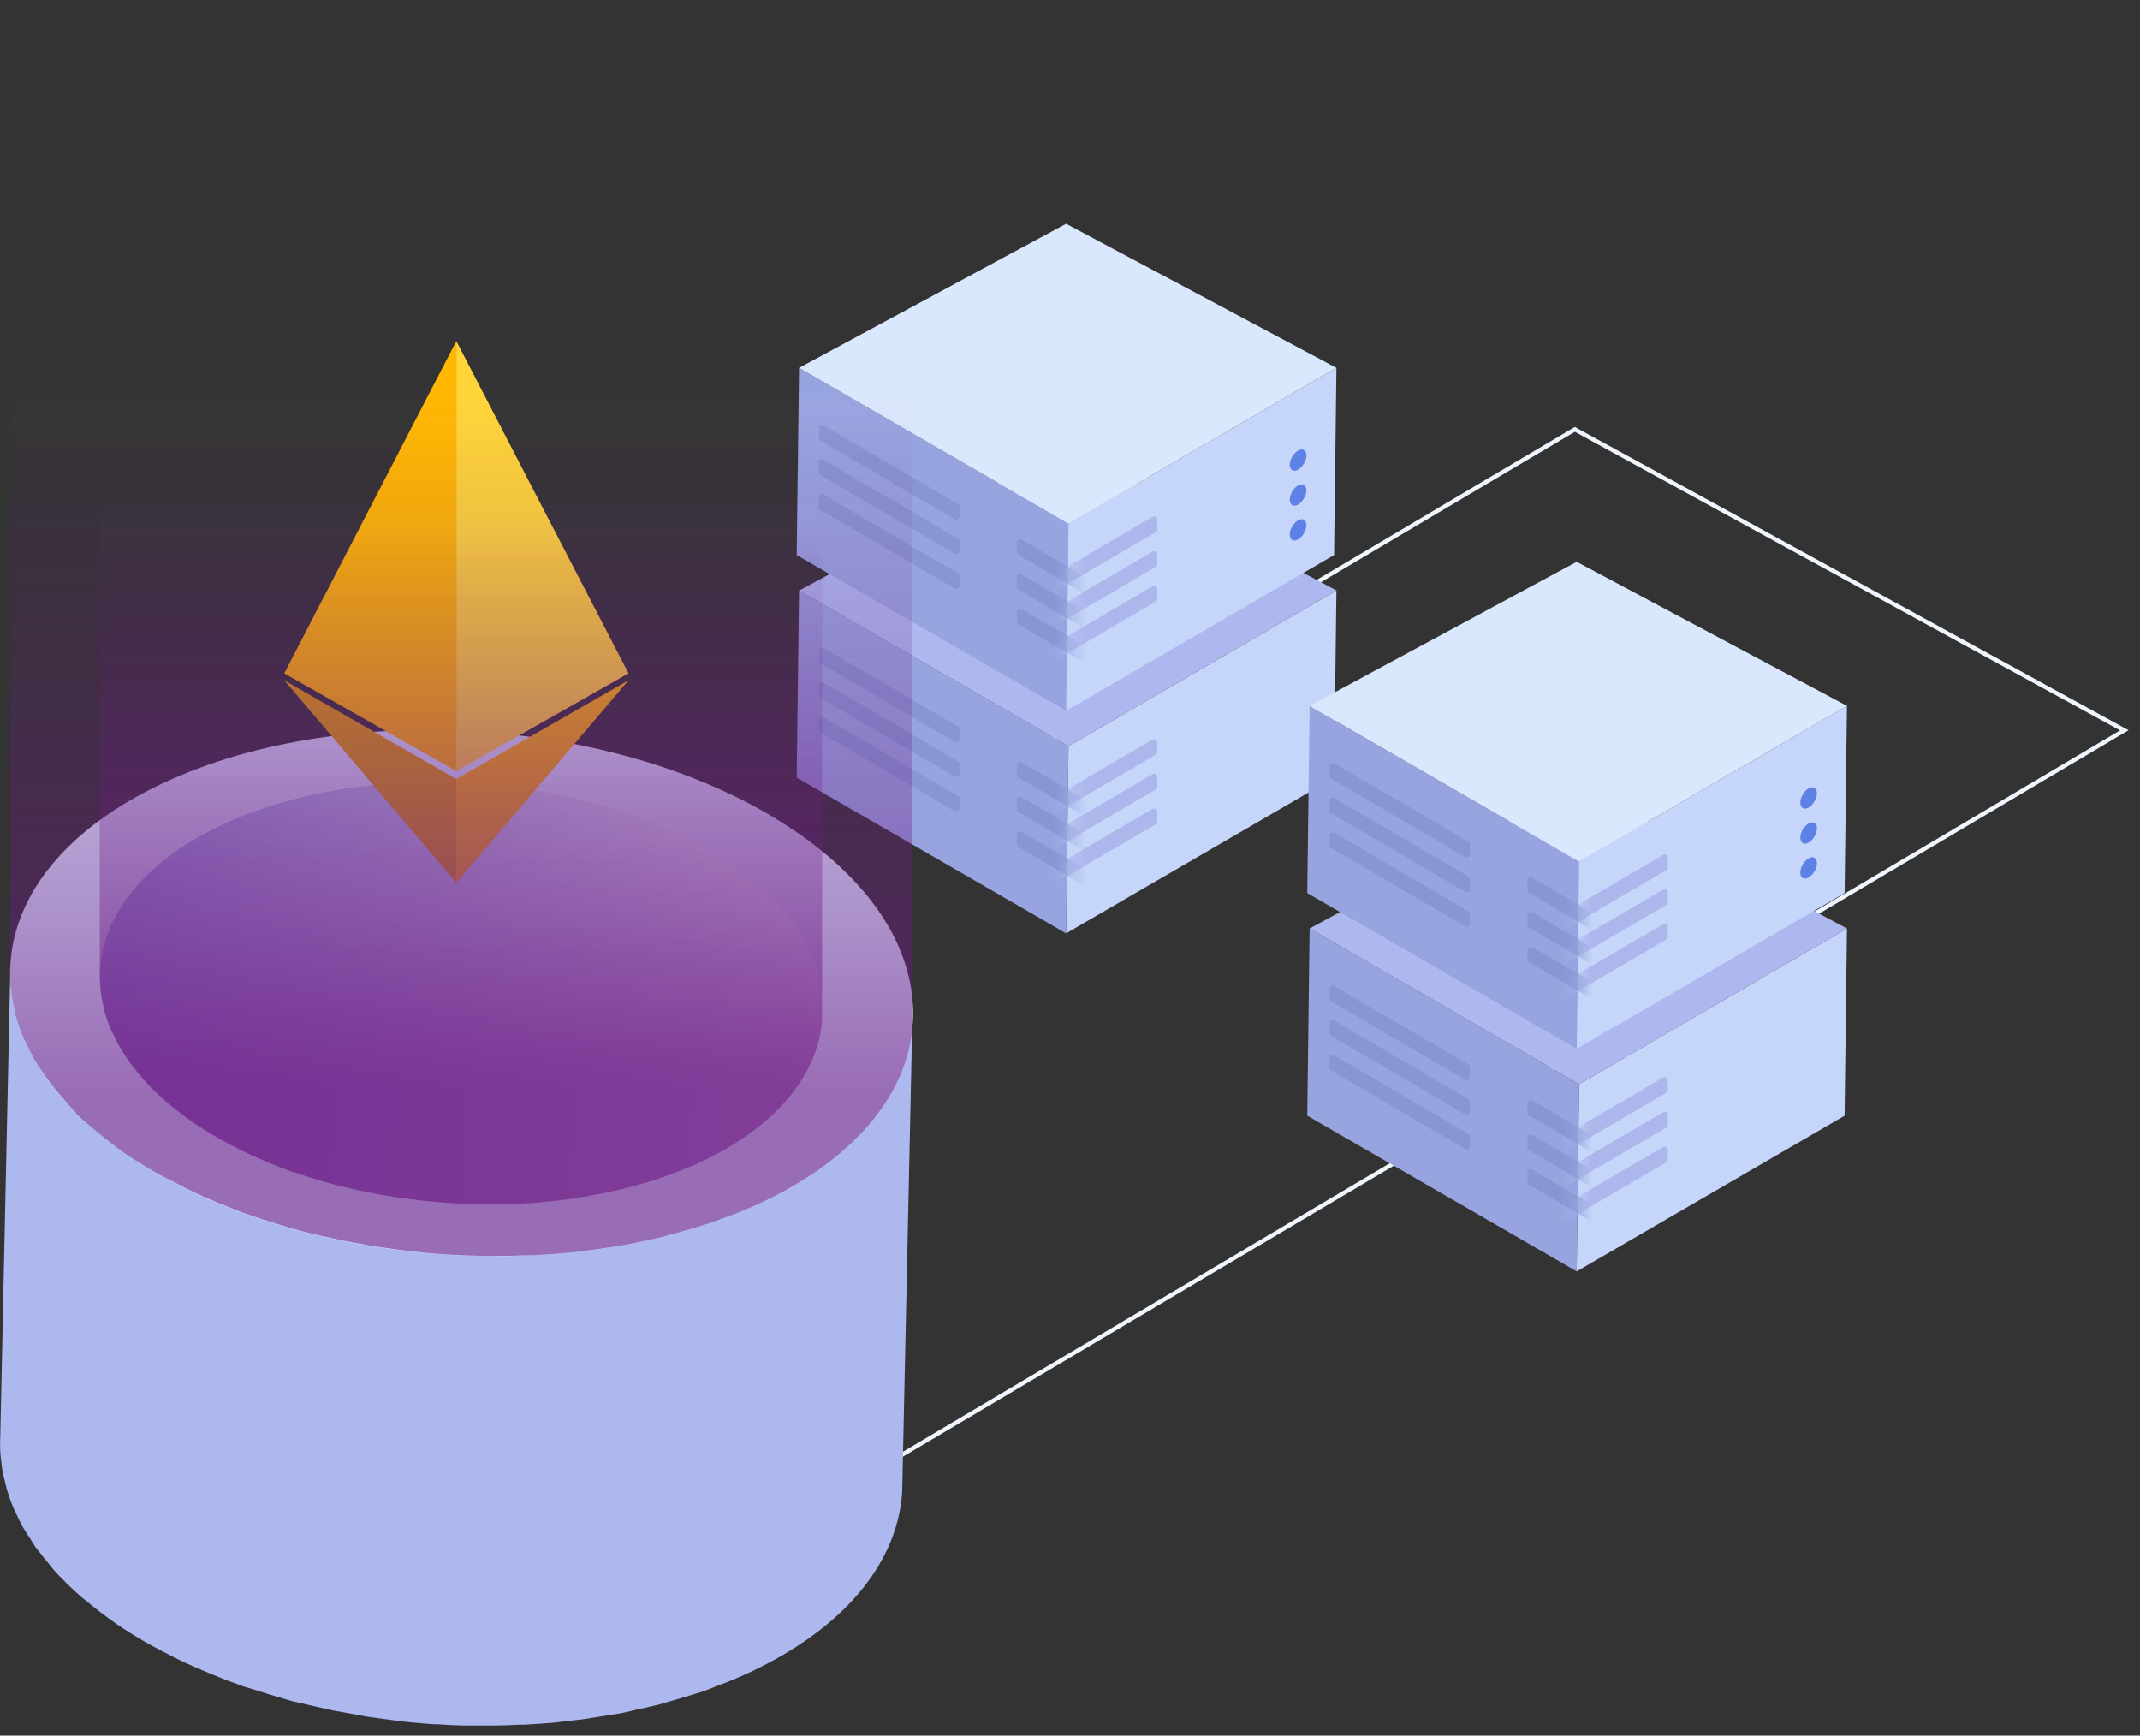 <svg xmlns="http://www.w3.org/2000/svg" width="127" height="103" viewBox="0 0 127 103" fill="none"><rect x="0" y="0" width="127" height="103" fill="#333333" stroke="none"/><g id="Group"><g id="Isolation Mode"><g id="Group_2"><path id="Vector" d="M54.19 48.75L93.46 25.48L126.069 43.34L51.44 87.57" stroke="#EFF6FE" stroke-width="0.25" stroke-miterlimit="10"></path><g id="Group_3"><g id="Group_4"><path id="Vector_2" d="M79.311 35.04L79.171 46.15L63.27 55.39L63.41 44.28L79.311 35.04Z" fill="#C6D5FA"></path><path id="Vector_3" d="M63.41 44.28L63.27 55.39L47.28 46.15L47.42 35.05L63.41 44.28Z" fill="#98A4E0"></path><g id="Group_5"><path id="Vector_4" d="M56.941 43.29V43.86C56.941 44.01 56.771 44.1 56.651 44.02L48.691 39.36C48.631 39.33 48.601 39.26 48.601 39.19V38.62C48.601 38.47 48.771 38.38 48.891 38.46L56.851 43.12C56.911 43.15 56.951 43.22 56.941 43.29Z" fill="#8996D4"></path><path id="Vector_5" d="M56.941 45.35V45.92C56.941 46.07 56.771 46.16 56.651 46.08L48.691 41.42C48.631 41.39 48.601 41.32 48.601 41.25V40.68C48.601 40.53 48.771 40.44 48.891 40.52L56.851 45.18C56.911 45.21 56.951 45.28 56.941 45.35Z" fill="#8996D4"></path><path id="Vector_6" d="M56.941 47.4V47.97C56.941 48.12 56.771 48.21 56.651 48.13L48.691 43.47C48.631 43.44 48.601 43.37 48.601 43.3V42.73C48.601 42.58 48.771 42.49 48.891 42.57L56.851 47.23C56.911 47.26 56.951 47.33 56.941 47.4Z" fill="#8996D4"></path></g><g id="Clip path group"><mask id="mask0_882_24901" style="mask-type:luminance" maskUnits="userSpaceOnUse" x="63" y="35" width="17" height="21"><g id="clippath"><path id="Vector_7" d="M79.311 35.04L79.171 46.15L63.27 55.39L63.41 44.28L79.311 35.04Z" fill="white"></path></g></mask><g mask="url(#mask0_882_24901)"><g id="Group_6"><path id="Vector_8" d="M60.34 48.72V49.29C60.34 49.44 60.51 49.53 60.63 49.45L68.59 44.79C68.65 44.76 68.69 44.69 68.68 44.62V44.05C68.68 43.9 68.51 43.81 68.39 43.89L60.43 48.55C60.37 48.58 60.33 48.65 60.34 48.72Z" fill="#ACB7EC"></path><path id="Vector_9" d="M60.34 50.78V51.35C60.34 51.5 60.51 51.59 60.63 51.51L68.59 46.85C68.65 46.82 68.69 46.75 68.68 46.68V46.11C68.68 45.96 68.51 45.87 68.39 45.95L60.43 50.61C60.37 50.64 60.33 50.71 60.34 50.78Z" fill="#ACB7EC"></path><path id="Vector_10" d="M60.34 52.84V53.41C60.34 53.56 60.51 53.65 60.63 53.57L68.59 48.91C68.65 48.88 68.69 48.81 68.68 48.74V48.17C68.68 48.02 68.51 47.93 68.39 48.01L60.43 52.67C60.37 52.7 60.33 52.77 60.34 52.84Z" fill="#ACB7EC"></path></g></g></g><g id="Clip path group_2"><mask id="mask1_882_24901" style="mask-type:luminance" maskUnits="userSpaceOnUse" x="47" y="35" width="17" height="21"><g id="clippath-1"><path id="Vector_11" d="M63.41 44.28L63.27 55.39L47.28 46.15L47.42 35.05L63.41 44.28Z" fill="white"></path></g></mask><g mask="url(#mask1_882_24901)"><g id="Group_7"><g id="Group_8"><path id="Vector_12" d="M68.68 50.07V50.64C68.68 50.79 68.51 50.88 68.39 50.8L60.43 46.14C60.37 46.11 60.33 46.04 60.34 45.97V45.4C60.34 45.25 60.51 45.16 60.63 45.24L68.59 49.9C68.65 49.93 68.69 50 68.68 50.07Z" fill="#8996D4"></path><path id="Vector_13" d="M68.68 52.13V52.7C68.68 52.85 68.51 52.94 68.39 52.86L60.43 48.2C60.37 48.17 60.33 48.1 60.34 48.03V47.46C60.34 47.31 60.51 47.22 60.63 47.3L68.59 51.96C68.65 51.99 68.69 52.06 68.68 52.13Z" fill="#8996D4"></path><path id="Vector_14" d="M68.68 54.19V54.76C68.68 54.91 68.51 55 68.39 54.92L60.43 50.26C60.37 50.23 60.33 50.16 60.34 50.09V49.52C60.34 49.37 60.51 49.28 60.63 49.36L68.59 54.02C68.65 54.05 68.69 54.12 68.68 54.19Z" fill="#8996D4"></path></g></g></g></g><path id="Vector_15" d="M47.42 35.05L63.41 44.28L79.31 35.04L63.27 26.5L47.42 35.05Z" fill="#ADB8EF"></path></g><g id="Group_9"><path id="Vector_16" d="M79.311 21.83L79.171 32.94L63.27 42.18L63.41 31.07L79.311 21.83Z" fill="#C6D5FA"></path><path id="Vector_17" d="M63.41 31.07L63.27 42.18L47.28 32.94L47.42 21.83L63.41 31.07Z" fill="#98A4E0"></path><g id="Group_10"><path id="Vector_18" d="M56.941 30.08V30.65C56.941 30.8 56.771 30.89 56.651 30.81L48.691 26.15C48.631 26.12 48.601 26.05 48.601 25.98V25.41C48.601 25.26 48.771 25.17 48.891 25.25L56.851 29.91C56.911 29.94 56.951 30.01 56.941 30.08Z" fill="#8996D4"></path><path id="Vector_19" d="M56.941 32.13V32.7C56.941 32.85 56.771 32.94 56.651 32.86L48.691 28.2C48.631 28.17 48.601 28.1 48.601 28.03V27.46C48.601 27.31 48.771 27.22 48.891 27.3L56.851 31.96C56.911 31.99 56.951 32.06 56.941 32.13Z" fill="#8996D4"></path><path id="Vector_20" d="M56.941 34.19V34.76C56.941 34.91 56.771 35 56.651 34.92L48.691 30.26C48.631 30.23 48.601 30.16 48.601 30.09V29.52C48.601 29.37 48.771 29.28 48.891 29.36L56.851 34.02C56.911 34.05 56.951 34.12 56.941 34.19Z" fill="#8996D4"></path></g><g id="Clip path group_3"><mask id="mask2_882_24901" style="mask-type:luminance" maskUnits="userSpaceOnUse" x="63" y="21" width="17" height="22"><g id="clippath-2"><path id="Vector_21" d="M79.311 21.83L79.171 32.94L63.27 42.18L63.41 31.07L79.311 21.83Z" fill="white"></path></g></mask><g mask="url(#mask2_882_24901)"><g id="Group_11"><path id="Vector_22" d="M60.34 35.51V36.08C60.34 36.23 60.51 36.32 60.63 36.24L68.59 31.58C68.65 31.55 68.69 31.48 68.68 31.41V30.84C68.68 30.69 68.51 30.6 68.39 30.68L60.43 35.34C60.37 35.37 60.33 35.44 60.34 35.51Z" fill="#ACB7EC"></path><path id="Vector_23" d="M60.34 37.57V38.14C60.34 38.29 60.51 38.38 60.63 38.3L68.59 33.64C68.65 33.61 68.69 33.54 68.68 33.47V32.9C68.68 32.75 68.51 32.66 68.39 32.74L60.43 37.4C60.37 37.43 60.33 37.5 60.34 37.57Z" fill="#ACB7EC"></path><path id="Vector_24" d="M60.34 39.63V40.2C60.34 40.35 60.51 40.44 60.63 40.36L68.59 35.7C68.65 35.67 68.69 35.6 68.68 35.53V34.96C68.68 34.81 68.51 34.72 68.39 34.8L60.43 39.46C60.37 39.49 60.33 39.56 60.34 39.63Z" fill="#ACB7EC"></path></g></g></g><g id="Clip path group_4"><mask id="mask3_882_24901" style="mask-type:luminance" maskUnits="userSpaceOnUse" x="47" y="21" width="17" height="22"><g id="clippath-3"><path id="Vector_25" d="M63.41 31.07L63.27 42.18L47.28 32.94L47.42 21.83L63.41 31.07Z" fill="white"></path></g></mask><g mask="url(#mask3_882_24901)"><g id="Group_12"><g id="Group_13"><path id="Vector_26" d="M68.68 36.86V37.43C68.68 37.58 68.51 37.67 68.39 37.59L60.43 32.93C60.37 32.9 60.33 32.83 60.34 32.76V32.19C60.34 32.04 60.51 31.95 60.63 32.03L68.59 36.69C68.65 36.72 68.69 36.79 68.68 36.86Z" fill="#8996D4"></path><path id="Vector_27" d="M68.68 38.92V39.49C68.68 39.64 68.51 39.73 68.39 39.65L60.43 34.99C60.37 34.96 60.33 34.89 60.34 34.82V34.25C60.34 34.1 60.51 34.01 60.63 34.09L68.59 38.75C68.65 38.78 68.69 38.85 68.68 38.92Z" fill="#8996D4"></path><path id="Vector_28" d="M68.68 40.97V41.54C68.68 41.69 68.51 41.78 68.39 41.7L60.43 37.04C60.37 37.01 60.33 36.94 60.34 36.87V36.3C60.34 36.15 60.51 36.06 60.63 36.14L68.59 40.8C68.65 40.83 68.69 40.9 68.68 40.97Z" fill="#8996D4"></path></g></g></g></g><path id="Vector_29" d="M47.42 21.83L63.41 31.07L79.31 21.83L63.27 13.28L47.42 21.83Z" fill="#DAE8FD"></path></g><g id="Group_14"><path id="Vector_30" d="M77.03 26.74C77.3 26.58 77.52 26.71 77.53 27.02C77.53 27.33 77.31 27.71 77.04 27.87C76.77 28.03 76.55 27.9 76.54 27.59C76.54 27.28 76.76 26.9 77.03 26.74Z" fill="#5E81E5"></path><path id="Vector_31" d="M77.03 28.81C77.3 28.65 77.52 28.78 77.53 29.09C77.53 29.4 77.31 29.78 77.04 29.94C76.77 30.1 76.55 29.97 76.54 29.66C76.54 29.35 76.76 28.96 77.03 28.81Z" fill="#5E81E5"></path><path id="Vector_32" d="M77.03 30.88C77.3 30.72 77.52 30.85 77.53 31.16C77.53 31.47 77.31 31.85 77.04 32.01C76.77 32.17 76.55 32.04 76.54 31.73C76.54 31.42 76.76 31.04 77.03 30.88Z" fill="#5E81E5"></path></g></g><g id="Group_15"><g id="Group_16"><path id="Vector_33" d="M109.61 55.1L109.47 66.21L93.57 75.45L93.71 64.34L109.61 55.1Z" fill="#C6D5FA"></path><path id="Vector_34" d="M93.71 64.34L93.57 75.45L77.58 66.21L77.72 55.1L93.71 64.34Z" fill="#98A4E0"></path><g id="Group_17"><path id="Vector_35" d="M87.24 63.35V63.92C87.24 64.07 87.07 64.16 86.95 64.08L78.99 59.42C78.93 59.39 78.89 59.32 78.9 59.25V58.68C78.9 58.53 79.07 58.44 79.19 58.52L87.15 63.18C87.21 63.21 87.25 63.28 87.24 63.35Z" fill="#8996D4"></path><path id="Vector_36" d="M87.24 65.4V65.97C87.24 66.12 87.07 66.21 86.95 66.13L78.99 61.47C78.93 61.44 78.89 61.37 78.9 61.3V60.73C78.9 60.58 79.07 60.49 79.19 60.57L87.15 65.23C87.21 65.26 87.25 65.33 87.24 65.4Z" fill="#8996D4"></path><path id="Vector_37" d="M87.24 67.46V68.03C87.24 68.18 87.07 68.27 86.95 68.19L78.99 63.53C78.93 63.5 78.89 63.43 78.9 63.36V62.79C78.9 62.64 79.07 62.55 79.19 62.63L87.15 67.29C87.21 67.32 87.25 67.39 87.24 67.46Z" fill="#8996D4"></path></g><g id="Clip path group_5"><mask id="mask4_882_24901" style="mask-type:luminance" maskUnits="userSpaceOnUse" x="93" y="56" width="17" height="21"><g id="clippath-4"><path id="Vector_38" d="M109.61 56.1L109.47 67.21L93.57 76.45L93.71 65.34L109.61 56.1Z" fill="white"></path></g></mask><g mask="url(#mask4_882_24901)"><g id="Group_18"><path id="Vector_39" d="M90.64 68.78V69.35C90.64 69.5 90.81 69.59 90.93 69.51L98.89 64.85C98.95 64.82 98.99 64.75 98.98 64.68V64.11C98.98 63.96 98.81 63.87 98.69 63.95L90.73 68.61C90.67 68.64 90.63 68.71 90.64 68.78Z" fill="#ACB7EC"></path><path id="Vector_40" d="M90.64 70.84V71.41C90.64 71.56 90.81 71.65 90.93 71.57L98.89 66.91C98.95 66.88 98.99 66.81 98.98 66.74V66.17C98.98 66.02 98.81 65.93 98.69 66.01L90.73 70.67C90.67 70.7 90.63 70.77 90.64 70.84Z" fill="#ACB7EC"></path><path id="Vector_41" d="M90.64 72.9V73.47C90.64 73.62 90.81 73.71 90.93 73.63L98.89 68.97C98.95 68.94 98.99 68.87 98.98 68.8V68.23C98.98 68.08 98.81 67.99 98.69 68.07L90.73 72.73C90.67 72.76 90.63 72.83 90.64 72.9Z" fill="#ACB7EC"></path></g></g></g><g id="Clip path group_6"><mask id="mask5_882_24901" style="mask-type:luminance" maskUnits="userSpaceOnUse" x="77" y="55" width="17" height="21"><g id="clippath-5"><path id="Vector_42" d="M93.71 64.34L93.57 75.45L77.58 66.21L77.72 55.1L93.71 64.34Z" fill="white"></path></g></mask><g mask="url(#mask5_882_24901)"><g id="Group_19"><g id="Group_20"><path id="Vector_43" d="M98.99 70.13V70.7C98.99 70.85 98.82 70.94 98.7 70.86L90.74 66.2C90.68 66.17 90.64 66.1 90.65 66.03V65.46C90.65 65.31 90.82 65.22 90.94 65.3L98.9 69.96C98.96 69.99 99 70.06 98.99 70.13Z" fill="#8996D4"></path><path id="Vector_44" d="M98.99 72.19V72.76C98.99 72.91 98.82 73 98.7 72.92L90.74 68.26C90.68 68.23 90.64 68.16 90.65 68.09V67.52C90.65 67.37 90.82 67.28 90.94 67.36L98.9 72.02C98.96 72.05 99 72.12 98.99 72.19Z" fill="#8996D4"></path><path id="Vector_45" d="M98.99 74.24V74.81C98.99 74.96 98.82 75.05 98.7 74.97L90.74 70.31C90.68 70.28 90.64 70.21 90.65 70.14V69.57C90.65 69.42 90.82 69.33 90.94 69.41L98.9 74.07C98.96 74.1 99 74.17 98.99 74.24Z" fill="#8996D4"></path></g></g></g></g><path id="Vector_46" d="M77.72 55.1L93.71 64.34L109.61 55.1L93.57 46.55L77.72 55.1Z" fill="#ADB8EF"></path></g><g id="Group_21"><path id="Vector_47" d="M109.61 41.89L109.47 53L93.57 62.24L93.71 51.13L109.61 41.89Z" fill="#C6D5FA"></path><path id="Vector_48" d="M93.71 51.13L93.57 62.24L77.58 53L77.72 41.89L93.71 51.13Z" fill="#98A4E0"></path><g id="Group_22"><path id="Vector_49" d="M87.24 50.13V50.7C87.24 50.85 87.07 50.94 86.95 50.86L78.99 46.2C78.93 46.17 78.89 46.1 78.9 46.03V45.46C78.9 45.31 79.07 45.22 79.19 45.3L87.15 49.96C87.21 49.99 87.25 50.06 87.24 50.13Z" fill="#8996D4"></path><path id="Vector_50" d="M87.24 52.19V52.76C87.24 52.91 87.07 53 86.95 52.92L78.99 48.26C78.93 48.23 78.89 48.16 78.9 48.09V47.52C78.9 47.37 79.07 47.28 79.19 47.36L87.15 52.02C87.21 52.05 87.25 52.12 87.24 52.19Z" fill="#8996D4"></path><path id="Vector_51" d="M87.24 54.25V54.82C87.24 54.97 87.07 55.06 86.95 54.98L78.99 50.32C78.93 50.29 78.89 50.22 78.9 50.15V49.58C78.9 49.43 79.07 49.34 79.19 49.42L87.15 54.08C87.21 54.11 87.25 54.18 87.24 54.25Z" fill="#8996D4"></path></g><g id="Clip path group_7"><mask id="mask6_882_24901" style="mask-type:luminance" maskUnits="userSpaceOnUse" x="93" y="41" width="17" height="22"><g id="clippath-6"><path id="Vector_52" d="M109.61 41.89L109.47 53L93.57 62.24L93.71 51.13L109.61 41.89Z" fill="white"></path></g></mask><g mask="url(#mask6_882_24901)"><g id="Group_23"><path id="Vector_53" d="M90.64 55.57V56.14C90.64 56.29 90.81 56.38 90.93 56.3L98.89 51.64C98.95 51.61 98.99 51.54 98.98 51.47V50.9C98.98 50.75 98.81 50.66 98.69 50.74L90.73 55.4C90.67 55.43 90.63 55.5 90.64 55.57Z" fill="#ACB7EC"></path><path id="Vector_54" d="M90.64 57.63V58.2C90.64 58.35 90.81 58.44 90.93 58.36L98.89 53.7C98.95 53.67 98.99 53.6 98.98 53.53V52.96C98.98 52.81 98.81 52.72 98.69 52.8L90.73 57.46C90.67 57.49 90.63 57.56 90.64 57.63Z" fill="#ACB7EC"></path><path id="Vector_55" d="M90.64 59.68V60.25C90.64 60.4 90.81 60.49 90.93 60.41L98.89 55.75C98.95 55.72 98.99 55.65 98.98 55.58V55.01C98.98 54.86 98.81 54.77 98.69 54.85L90.73 59.51C90.67 59.54 90.63 59.61 90.64 59.68Z" fill="#ACB7EC"></path></g></g></g><g id="Clip path group_8"><mask id="mask7_882_24901" style="mask-type:luminance" maskUnits="userSpaceOnUse" x="77" y="41" width="17" height="22"><g id="clippath-7"><path id="Vector_56" d="M93.71 51.13L93.57 62.24L77.58 53L77.72 41.89L93.71 51.13Z" fill="white"></path></g></mask><g mask="url(#mask7_882_24901)"><g id="Group_24"><g id="Group_25"><path id="Vector_57" d="M98.99 56.92V57.49C98.99 57.64 98.82 57.73 98.7 57.65L90.74 52.99C90.68 52.96 90.64 52.89 90.65 52.82V52.25C90.65 52.1 90.82 52.01 90.94 52.09L98.9 56.75C98.96 56.78 99 56.85 98.99 56.92Z" fill="#8996D4"></path><path id="Vector_58" d="M98.99 58.97V59.54C98.99 59.69 98.82 59.78 98.7 59.7L90.74 55.04C90.68 55.01 90.64 54.94 90.65 54.87V54.3C90.65 54.15 90.82 54.06 90.94 54.14L98.9 58.8C98.96 58.83 99 58.9 98.99 58.97Z" fill="#8996D4"></path><path id="Vector_59" d="M98.99 61.03V61.6C98.99 61.75 98.82 61.84 98.7 61.76L90.74 57.1C90.68 57.07 90.64 57 90.65 56.93V56.36C90.65 56.21 90.82 56.12 90.94 56.2L98.9 60.86C98.96 60.89 99 60.96 98.99 61.03Z" fill="#8996D4"></path></g></g></g></g><path id="Vector_60" d="M77.72 41.89L93.71 51.13L109.61 41.89L93.57 33.34L77.72 41.89Z" fill="#DAE8FD"></path></g><g id="Group_26"><path id="Vector_61" d="M107.33 46.79C107.6 46.63 107.82 46.76 107.83 47.07C107.83 47.38 107.61 47.76 107.34 47.92C107.07 48.08 106.85 47.95 106.84 47.64C106.84 47.33 107.06 46.94 107.33 46.79Z" fill="#5E81E5"></path><path id="Vector_62" d="M107.33 48.87C107.6 48.71 107.82 48.84 107.83 49.15C107.83 49.46 107.61 49.84 107.34 50C107.07 50.16 106.85 50.03 106.84 49.72C106.84 49.41 107.06 49.03 107.33 48.87Z" fill="#5E81E5"></path><path id="Vector_63" d="M107.33 50.94C107.6 50.78 107.82 50.91 107.83 51.22C107.83 51.53 107.61 51.91 107.34 52.07C107.07 52.23 106.85 52.1 106.84 51.79C106.84 51.48 107.06 51.1 107.33 50.94Z" fill="#5E81E5"></path></g></g><g id="Group_27"><g id="Group_28"><g id="Group_29"><g id="Group_30"><path id="Vector_64" d="M4.53 66.04C4.53 66.04 4.48 65.99 4.46 65.96C4.11 65.61 3.8 65.25 3.5 64.89C3.33 64.68 3.16 64.48 3 64.27C2.79 63.99 2.59 63.72 2.41 63.44C2.31 63.28 2.2 63.12 2.1 62.95C1.89 62.59 1.7 62.23 1.54 61.86C1.5 61.78 1.45 61.69 1.42 61.61C1.23 61.17 1.08 60.72 0.95 60.27C0.92 60.16 0.9 60.05 0.87 59.93C0.78 59.57 0.72 59.21 0.68 58.86C0.67 58.75 0.65 58.63 0.64 58.52C0.6 58.06 0.59 57.6 0.62 57.14L0.02 85.04C0.02 85.04 0.02 85.12 0.02 85.16C-0 85.51 -0 85.87 0.02 86.22C0.02 86.29 0.04 86.35 0.04 86.42C0.04 86.53 0.07 86.65 0.08 86.76C0.1 86.93 0.11 87.11 0.14 87.28C0.17 87.46 0.23 87.65 0.27 87.83C0.3 87.94 0.32 88.06 0.35 88.17C0.37 88.23 0.38 88.29 0.39 88.35C0.5 88.71 0.63 89.08 0.78 89.44C0.78 89.46 0.8 89.48 0.81 89.51C0.85 89.59 0.89 89.68 0.93 89.76C1.05 90.03 1.18 90.31 1.33 90.58C1.38 90.67 1.44 90.76 1.5 90.85C1.6 91.01 1.7 91.18 1.81 91.34C1.91 91.49 1.99 91.64 2.09 91.79C2.18 91.92 2.29 92.04 2.39 92.17C2.55 92.38 2.71 92.59 2.89 92.79C2.98 92.9 3.06 93.02 3.16 93.13C3.38 93.38 3.61 93.62 3.86 93.86C3.89 93.89 3.91 93.91 3.93 93.94C4.22 94.23 4.53 94.51 4.85 94.79C4.98 94.9 5.12 95.01 5.25 95.11C5.38 95.21 5.5 95.32 5.63 95.42C6.13 95.81 6.65 96.2 7.22 96.58C7.81 96.97 8.43 97.34 9.06 97.69C9.27 97.8 9.48 97.91 9.69 98.02C10.13 98.25 10.57 98.48 11.03 98.69C11.28 98.81 11.54 98.92 11.8 99.03C12.23 99.22 12.67 99.4 13.12 99.58C13.39 99.69 13.66 99.79 13.94 99.89C14.11 99.95 14.28 100.02 14.45 100.08C14.64 100.14 14.83 100.19 15.02 100.25C15.6 100.44 16.19 100.62 16.79 100.79C16.98 100.84 17.16 100.91 17.36 100.96C17.52 101 17.69 101.03 17.85 101.07C18.23 101.16 18.61 101.25 18.99 101.33C19.24 101.38 19.48 101.45 19.73 101.5C19.94 101.54 20.15 101.57 20.35 101.61C20.64 101.66 20.93 101.72 21.23 101.77C21.43 101.8 21.63 101.85 21.83 101.88C22.17 101.93 22.52 101.97 22.86 102.02C23.08 102.05 23.3 102.08 23.52 102.11C23.61 102.12 23.7 102.14 23.79 102.15C24.41 102.22 25.04 102.27 25.67 102.32C25.71 102.32 25.75 102.32 25.79 102.32C25.92 102.32 26.04 102.33 26.17 102.34C26.61 102.37 27.06 102.39 27.5 102.4C27.71 102.4 27.91 102.4 28.12 102.4C28.33 102.4 28.55 102.4 28.76 102.4C28.95 102.4 29.13 102.4 29.32 102.4C29.81 102.4 30.3 102.38 30.79 102.35C30.88 102.35 30.97 102.35 31.06 102.35C31.08 102.35 31.11 102.35 31.13 102.35C31.75 102.32 32.36 102.27 32.97 102.22C33.08 102.21 33.19 102.19 33.3 102.18C33.52 102.16 33.74 102.13 33.96 102.1C34.26 102.06 34.57 102.04 34.86 101.99C35.09 101.96 35.32 101.91 35.55 101.88C35.82 101.84 36.09 101.79 36.36 101.75C36.53 101.72 36.7 101.7 36.86 101.67C37.16 101.61 37.44 101.54 37.73 101.47C38.06 101.4 38.39 101.33 38.71 101.25C38.82 101.22 38.94 101.2 39.05 101.17C39.28 101.11 39.5 101.03 39.73 100.97C40.23 100.83 40.72 100.69 41.21 100.53C41.34 100.49 41.49 100.45 41.62 100.41C41.92 100.31 42.21 100.19 42.51 100.07C42.72 99.99 42.94 99.91 43.14 99.83C43.8 99.56 44.44 99.28 45.06 98.97C50.43 96.29 53.27 92.52 53.54 88.57L54.14 60.68C53.88 64.62 51.04 68.39 45.66 71.08C45.04 71.39 44.39 71.67 43.74 71.94C43.53 72.02 43.32 72.1 43.11 72.18C42.68 72.34 42.25 72.5 41.81 72.64C41.33 72.8 40.83 72.94 40.33 73.08C39.99 73.17 39.65 73.27 39.31 73.36C38.99 73.44 38.66 73.51 38.33 73.58C37.87 73.68 37.42 73.78 36.95 73.86C36.68 73.91 36.41 73.95 36.14 73.99C35.61 74.07 35.08 74.15 34.55 74.21C34.33 74.24 34.11 74.26 33.89 74.29C33.15 74.37 32.4 74.43 31.64 74.46C31.55 74.46 31.47 74.46 31.38 74.46C30.7 74.49 30.02 74.5 29.34 74.5C29.13 74.5 28.91 74.5 28.7 74.5C28.05 74.5 27.41 74.47 26.76 74.43C26.63 74.43 26.5 74.42 26.37 74.41C25.61 74.36 24.85 74.29 24.09 74.2C23.87 74.17 23.65 74.14 23.43 74.11C22.88 74.04 22.34 73.96 21.8 73.87C21.51 73.82 21.21 73.77 20.92 73.71C20.46 73.62 20.01 73.53 19.55 73.43C19.17 73.35 18.79 73.26 18.41 73.17C18.05 73.08 17.7 72.98 17.35 72.89C16.75 72.72 16.16 72.55 15.57 72.35C15.21 72.23 14.84 72.11 14.49 71.98C14.21 71.88 13.94 71.78 13.67 71.67C13.22 71.5 12.78 71.31 12.35 71.12C12.09 71.01 11.83 70.9 11.58 70.78C11.12 70.57 10.68 70.34 10.25 70.11C10.04 70 9.82 69.89 9.61 69.78C8.98 69.43 8.36 69.06 7.77 68.67C7.2 68.29 6.68 67.9 6.18 67.51C6.05 67.41 5.92 67.3 5.8 67.2C5.33 66.81 4.88 66.42 4.48 66.02L4.53 66.04Z" fill="#ADB8EF"></path><path id="Vector_65" d="M7.82 68.7C-2.28 61.98 -1.71 52.15 9.09 46.76C19.91 41.36 36.86 42.44 46.96 49.17C57.06 55.89 56.51 65.72 45.69 71.11C34.88 76.5 17.92 75.43 7.82 68.7Z" fill="#DAE8FD"></path></g><path id="Vector_66" d="M48.848 60.351C49.304 53.484 40.069 47.28 28.221 46.493C16.373 45.706 6.399 50.635 5.943 57.501C5.487 64.367 14.722 70.571 26.57 71.358C38.418 72.145 48.392 67.217 48.848 60.351Z" fill="url(#paint0_linear_882_24901)"></path></g><g id="Group_31"><g id="Group_32"><path id="Vector_67" d="M27.08 52.39V46.23L16.87 40.37L27.08 52.39Z" fill="#DEA001"></path><path id="Vector_68" d="M27.08 52.39V46.23L37.3 40.37L27.08 52.39Z" fill="#FBB504"></path></g><g id="Group_33"><path id="Vector_69" d="M27.08 20.24V45.76L16.87 39.96L27.08 20.24Z" fill="#FFB700"></path><path id="Vector_70" d="M27.08 20.24V45.76L37.3 39.96L27.08 20.24Z" fill="#FFD438"></path></g></g></g><path id="Vector_71" style="mix-blend-mode:screen" d="M0.62 57.15C0.59 57.61 0.6 58.07 0.64 58.53C0.64 58.64 0.67 58.76 0.68 58.87C0.72 59.23 0.79 59.59 0.87 59.94C0.9 60.05 0.92 60.16 0.95 60.28C1.07 60.73 1.23 61.17 1.42 61.62C1.46 61.7 1.5 61.79 1.54 61.87C1.71 62.23 1.89 62.6 2.1 62.96C2.2 63.12 2.3 63.29 2.41 63.45C2.59 63.73 2.79 64.01 3 64.28C3.16 64.49 3.32 64.7 3.5 64.9C3.8 65.26 4.11 65.62 4.46 65.97C4.49 66 4.51 66.02 4.53 66.05C4.93 66.45 5.38 66.84 5.85 67.23C5.97 67.33 6.1 67.44 6.23 67.54C6.73 67.94 7.25 68.33 7.82 68.7C8.41 69.09 9.02 69.46 9.66 69.81C9.87 69.93 10.08 70.03 10.3 70.14C10.74 70.37 11.18 70.6 11.63 70.81C11.88 70.93 12.14 71.04 12.4 71.15C12.83 71.34 13.27 71.52 13.72 71.7C13.99 71.81 14.27 71.91 14.54 72.01C14.9 72.14 15.26 72.26 15.62 72.38C16.2 72.57 16.8 72.75 17.4 72.92C17.75 73.02 18.1 73.12 18.46 73.2C18.84 73.29 19.22 73.38 19.6 73.46C20.05 73.56 20.51 73.66 20.97 73.74C21.26 73.79 21.55 73.85 21.85 73.9C22.39 73.99 22.94 74.07 23.48 74.14C23.7 74.17 23.92 74.2 24.14 74.23C24.9 74.32 25.65 74.39 26.42 74.44C26.55 74.44 26.68 74.45 26.81 74.46C27.46 74.5 28.1 74.52 28.75 74.53C28.96 74.53 29.18 74.53 29.39 74.53C30.07 74.53 30.75 74.52 31.43 74.49C31.52 74.49 31.6 74.49 31.69 74.49C32.44 74.45 33.19 74.39 33.94 74.32C34.16 74.3 34.38 74.27 34.6 74.24C35.13 74.18 35.66 74.1 36.19 74.02C36.46 73.98 36.73 73.93 37 73.89C37.46 73.81 37.92 73.71 38.38 73.61C38.71 73.54 39.04 73.47 39.36 73.39C39.71 73.3 40.04 73.2 40.38 73.11C40.88 72.97 41.37 72.83 41.86 72.67C42.3 72.53 42.73 72.37 43.16 72.21C43.37 72.13 43.58 72.06 43.79 71.97C44.45 71.7 45.09 71.42 45.71 71.11C50.94 68.5 53.77 64.85 54.15 61.02V0H0.6V58.07L0.62 57.15Z" fill="url(#paint1_linear_882_24901)"></path><path id="Vector_72" style="mix-blend-mode:screen" d="M5.94 57.52C5.92 57.89 5.93 58.26 5.96 58.63C5.96 58.72 5.98 58.81 5.99 58.9C6.03 59.19 6.08 59.47 6.15 59.76C6.17 59.85 6.19 59.94 6.21 60.03C6.31 60.39 6.43 60.75 6.58 61.1C6.61 61.17 6.65 61.23 6.68 61.3C6.81 61.59 6.96 61.88 7.13 62.17C7.21 62.3 7.29 62.43 7.37 62.56C7.51 62.78 7.67 63.01 7.84 63.23C7.97 63.4 8.1 63.56 8.24 63.73C8.48 64.02 8.73 64.31 9.01 64.59C9.03 64.61 9.05 64.63 9.07 64.65C9.39 64.97 9.75 65.29 10.13 65.6C10.23 65.68 10.33 65.77 10.44 65.85C10.84 66.17 11.26 66.48 11.71 66.78C12.18 67.09 12.67 67.39 13.18 67.67C13.35 67.76 13.52 67.85 13.69 67.94C14.04 68.12 14.39 68.31 14.76 68.48C14.96 68.57 15.17 68.66 15.38 68.76C15.73 68.91 16.08 69.06 16.44 69.2C16.66 69.28 16.88 69.37 17.1 69.45C17.38 69.55 17.68 69.65 17.97 69.74C18.44 69.89 18.91 70.04 19.39 70.17C19.67 70.25 19.95 70.33 20.24 70.4C20.54 70.47 20.85 70.54 21.15 70.61C21.51 70.69 21.88 70.77 22.24 70.84C22.47 70.88 22.71 70.93 22.94 70.96C23.37 71.03 23.81 71.1 24.25 71.15C24.43 71.17 24.6 71.2 24.78 71.22C25.39 71.29 25.99 71.35 26.6 71.39C26.7 71.39 26.81 71.39 26.91 71.41C27.43 71.44 27.95 71.46 28.46 71.47C28.63 71.47 28.8 71.47 28.97 71.47C29.52 71.47 30.06 71.47 30.61 71.44C30.68 71.44 30.75 71.44 30.82 71.44C31.42 71.41 32.02 71.36 32.62 71.3C32.8 71.28 32.97 71.26 33.15 71.24C33.58 71.19 34 71.13 34.42 71.06C34.64 71.03 34.85 70.99 35.07 70.95C35.44 70.88 35.81 70.81 36.17 70.73C36.43 70.67 36.69 70.62 36.95 70.56C37.23 70.49 37.5 70.41 37.77 70.34C38.17 70.23 38.57 70.11 38.95 69.99C39.3 69.87 39.65 69.75 39.99 69.62C40.16 69.56 40.33 69.5 40.49 69.43C41.02 69.22 41.53 68.99 42.03 68.74C46.22 66.65 48.48 63.73 48.79 60.66V11.74H5.92V58.26L5.94 57.52Z" fill="url(#paint2_linear_882_24901)"></path></g></g></g></g><defs><linearGradient id="paint0_linear_882_24901" x1="5.943" y1="57.501" x2="48.848" y2="60.351" gradientUnits="userSpaceOnUse"><stop stop-color="#98A4E0"></stop><stop offset="1" stop-color="#EFF6FE"></stop></linearGradient><linearGradient id="paint1_linear_882_24901" x1="27.36" y1="73.52" x2="27.36" y2="-147.6" gradientUnits="userSpaceOnUse"><stop offset="0.04" stop-color="#6E1B85" stop-opacity="0.6"></stop><stop offset="0.09" stop-color="#6E1B85" stop-opacity="0.41"></stop><stop offset="0.16" stop-color="#6E1B85" stop-opacity="0.19"></stop><stop offset="0.21" stop-color="#6E1B85" stop-opacity="0.05"></stop><stop offset="0.23" stop-color="white" stop-opacity="0"></stop></linearGradient><linearGradient id="paint2_linear_882_24901" x1="27.343" y1="70.661" x2="27.343" y2="-106.55" gradientUnits="userSpaceOnUse"><stop offset="0.04" stop-color="#6E1B85" stop-opacity="0.6"></stop><stop offset="0.09" stop-color="#6E1B85" stop-opacity="0.41"></stop><stop offset="0.16" stop-color="#6E1B85" stop-opacity="0.19"></stop><stop offset="0.21" stop-color="#6E1B85" stop-opacity="0.05"></stop><stop offset="0.23" stop-color="white" stop-opacity="0"></stop></linearGradient></defs></svg>